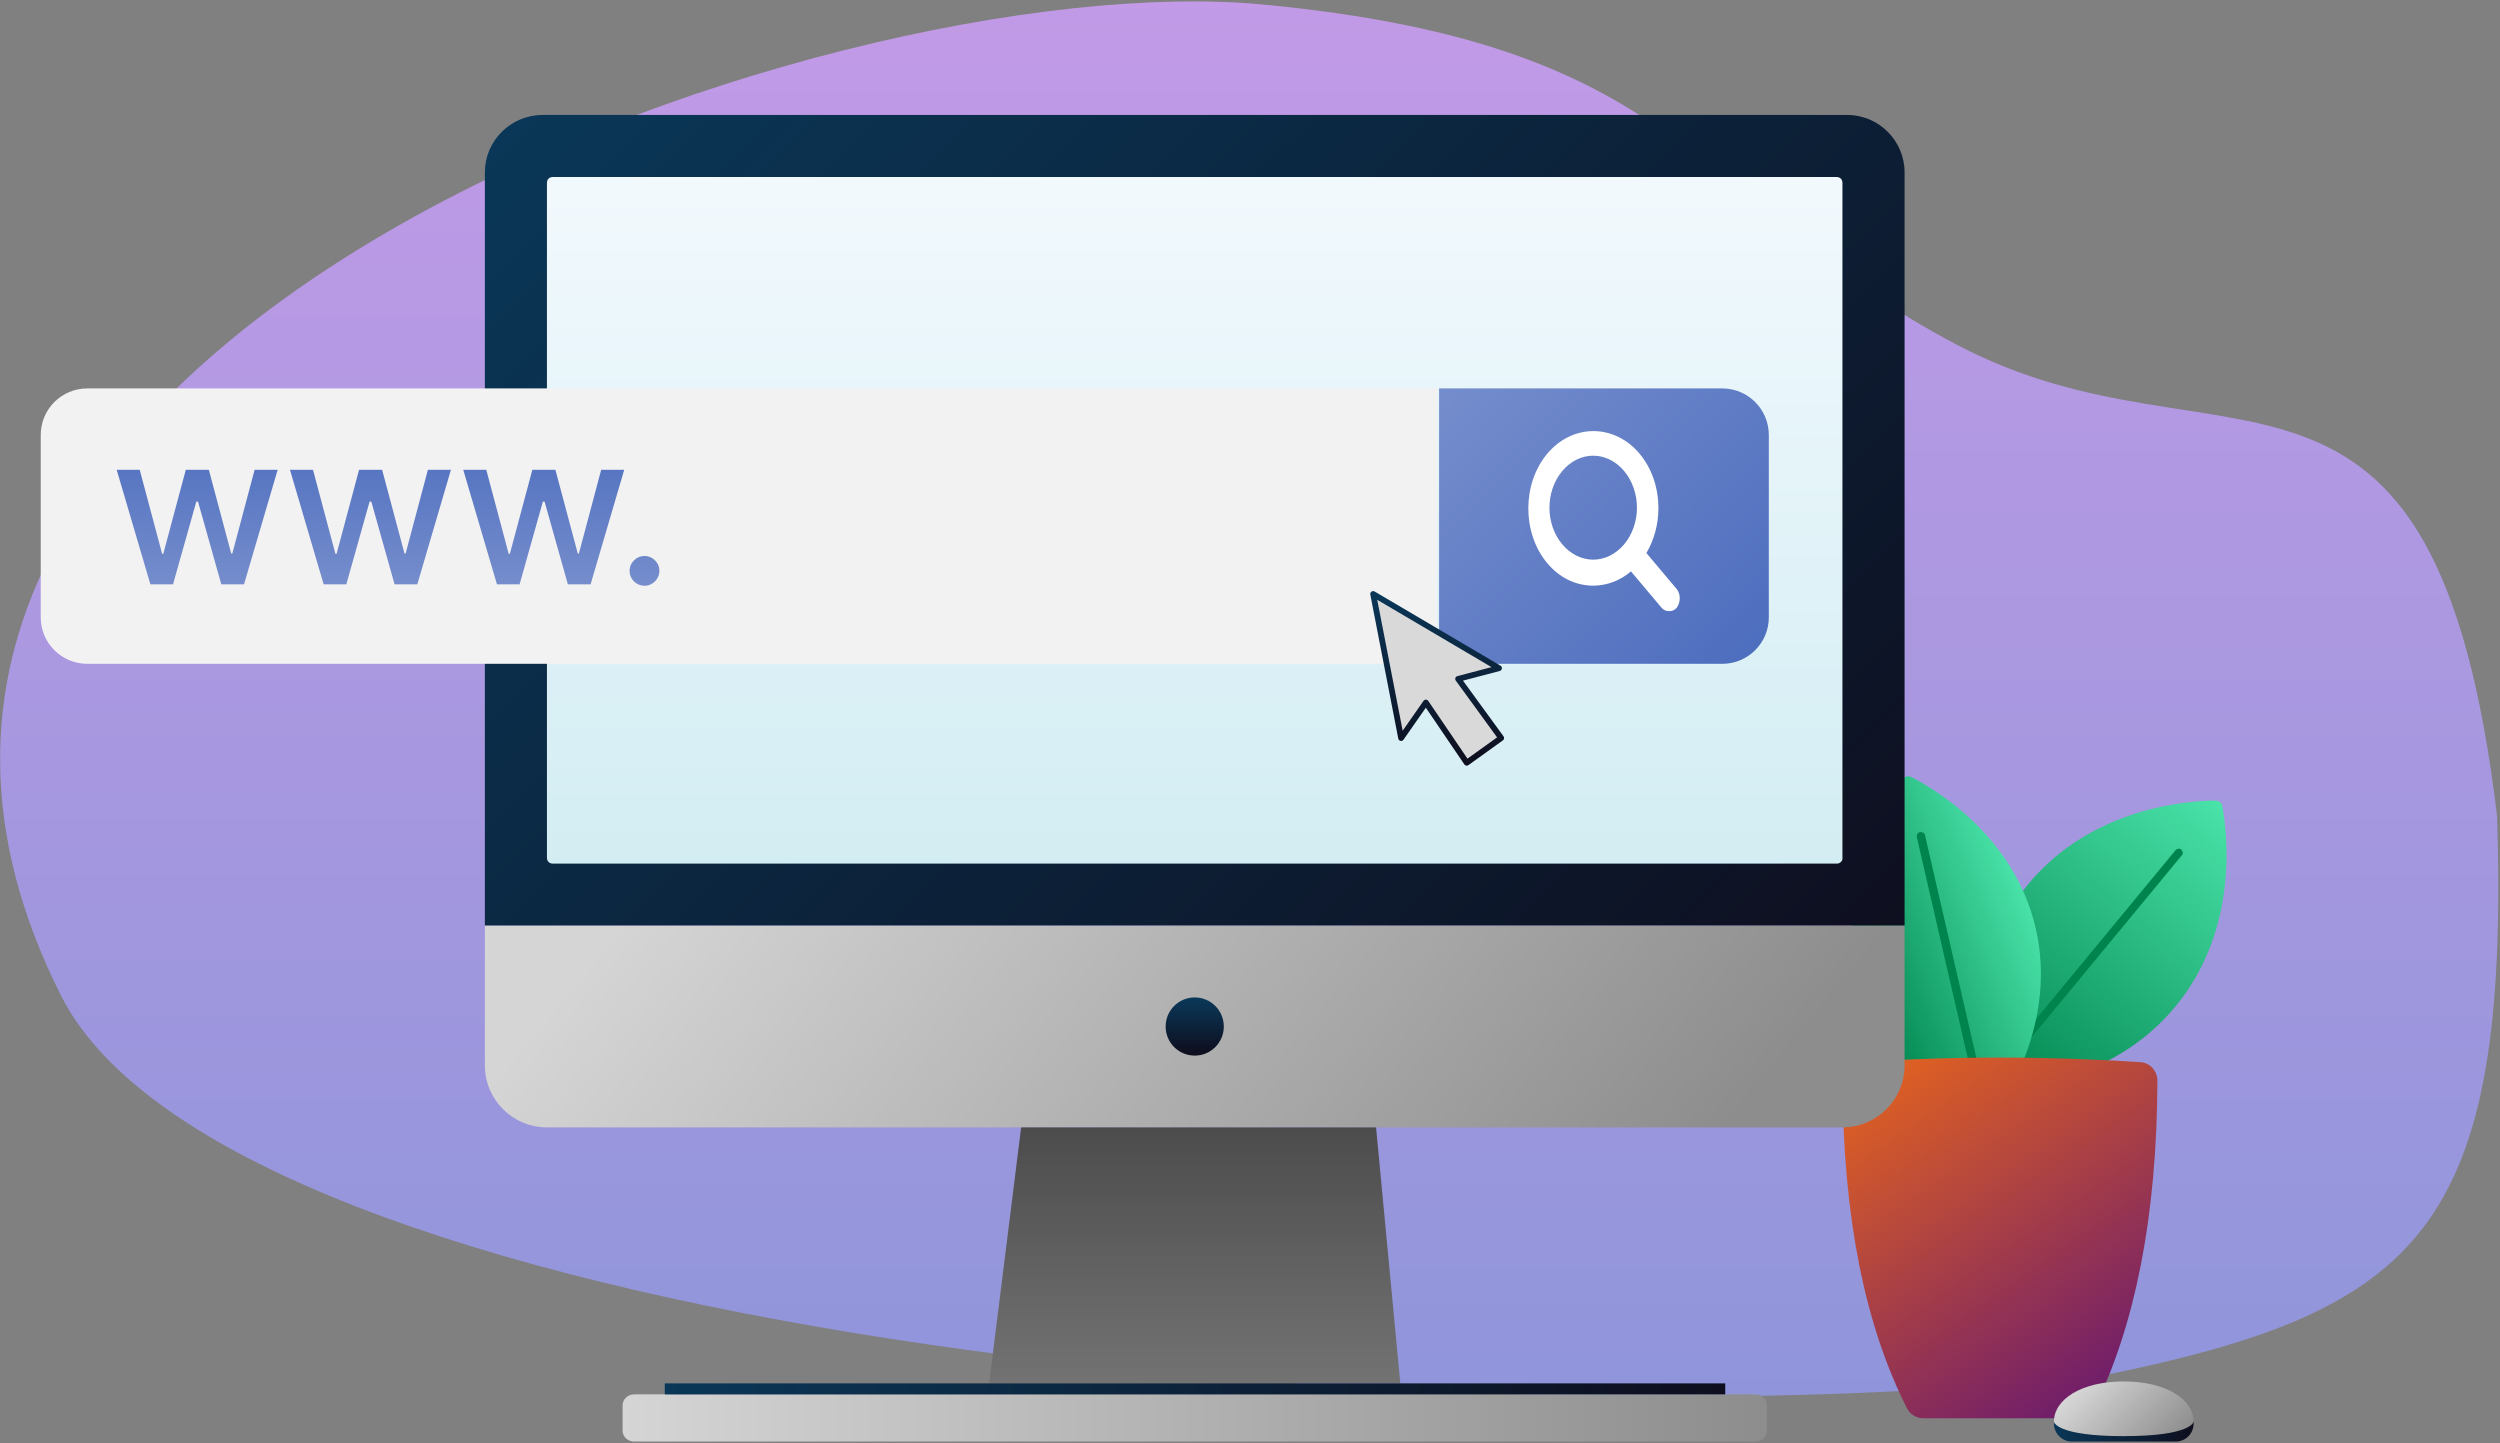 <?xml version="1.0" encoding="UTF-8"?>
<svg xmlns="http://www.w3.org/2000/svg" width="1289" height="744" viewBox="0 0 1289 744" fill="none">
  <rect x="0" y="0" width="1289" height="744" fill="#808080" stroke="none"/>
  <path d="M1009 177.772C872.388 105.81 874 23.272 650.5 2.272C427 -18.728 -138.592 175.725 31.457 513.322C118.175 685.484 735.202 748.152 1086.5 708.772C1247.9 675.385 1294.14 633.829 1287.5 420.772C1255.2 150.664 1145.61 249.733 1009 177.772Z" fill="url(#paint0_linear_19_5)"></path>
  <path d="M1121.75 518.843C1088.44 559.324 1037.41 562.064 1024.98 562.064C1023.29 562.064 1021.81 560.799 1021.6 559.324C1019.28 547.095 1012.32 496.494 1045.64 456.013C1078.95 415.532 1129.97 412.791 1142.41 412.791C1144.1 412.791 1145.57 414.056 1145.79 415.532C1148.1 427.76 1155.06 478.362 1121.75 518.843Z" fill="url(#paint1_linear_19_5)"></path>
  <path d="M1037.2 545.83C1036.78 545.83 1036.36 545.619 1035.94 545.408C1035.1 544.565 1034.88 543.3 1035.73 542.457L1121.75 438.302C1122.59 437.459 1123.86 437.248 1124.7 438.092C1125.54 438.935 1125.76 440.2 1124.91 441.043L1038.89 545.197C1038.47 545.408 1037.84 545.83 1037.2 545.83Z" fill="#00844E"></path>
  <path d="M1049.64 478.783C1060.82 527.487 1033.41 567.757 1026.24 577.245C1025.19 578.51 1023.5 578.932 1022.02 578.299C1011.48 573.028 969.103 548.782 957.718 500.078C946.332 451.374 973.952 411.104 981.121 401.617C982.175 400.351 983.861 399.93 985.337 400.562C996.09 406.044 1038.47 430.08 1049.64 478.783Z" fill="url(#paint2_linear_19_5)"></path>
  <path d="M1019.49 559.534C1018.44 559.534 1017.6 558.902 1017.38 557.848L988.289 431.556C988.078 430.501 988.711 429.236 989.976 429.026C991.03 428.815 992.295 429.447 992.506 430.501L1021.6 556.794C1021.81 557.848 1021.18 559.113 1019.91 559.324C1019.7 559.534 1019.49 559.534 1019.49 559.534Z" fill="#00844E"></path>
  <path d="M1112.36 557.21C1112.36 552.196 1108.54 547.898 1103.53 547.659C1089.92 546.704 1061.98 545.272 1031.18 545.272C1000.14 545.272 972.444 546.704 958.834 547.659C953.82 547.898 950 552.196 950 557.21C950.239 627.885 961.7 683.518 983.189 726.019C984.86 729.362 988.203 731.272 991.784 731.272H1071.29C1074.88 731.272 1078.22 729.123 1079.89 726.019C1100.66 683.518 1112.12 627.885 1112.36 557.21Z" fill="url(#paint3_linear_19_5)"></path>
  <path d="M982 88.846V477.272H250V88.846C250 72.687 263.22 59.272 279.821 59.272H952.486C968.78 59.272 982 72.687 982 88.846Z" fill="url(#paint4_linear_19_5)"></path>
  <path d="M947.213 445.272H285.053C283.221 445.272 282 444.069 282 442.264V94.279C282 92.475 283.221 91.272 285.053 91.272H946.908C948.74 91.272 949.961 92.475 949.961 94.279V442.264C950.266 443.768 948.739 445.272 947.213 445.272Z" fill="url(#paint5_linear_19_5)"></path>
  <path d="M982 477.272H250V549.272C250 566.945 264.327 581.272 282 581.272H950C967.673 581.272 982 566.945 982 549.272V477.272Z" fill="url(#paint6_linear_19_5)"></path>
  <path d="M709.5 581.272H526.5L510 713.272H722L709.5 581.272Z" fill="url(#paint7_linear_19_5)"></path>
  <path d="M616 544.272C624.284 544.272 631 537.556 631 529.272C631 520.987 624.284 514.272 616 514.272C607.716 514.272 601 520.987 601 529.272C601 537.556 607.716 544.272 616 544.272Z" fill="url(#paint8_linear_19_5)"></path>
  <path d="M905.037 743.272H326.963C323.683 743.272 321 740.725 321 737.611V724.593C321 721.479 323.683 718.932 326.963 718.932H905.037C908.317 718.932 911 721.479 911 724.593V737.611C911 740.725 908.317 743.272 905.037 743.272Z" fill="url(#paint9_linear_19_5)"></path>
  <path d="M889.535 713.272H342.764V718.932H889.535V713.272Z" fill="url(#paint10_linear_19_5)"></path>
  <path d="M1121.8 743.272H1068.2C1063.2 743.272 1059 739.072 1059 734.072V732.872H1131V734.072C1131 739.272 1126.8 743.272 1121.8 743.272Z" fill="url(#paint11_linear_19_5)"></path>
  <path d="M1095 712.272C1073.2 712.272 1059 721.472 1059 733.072C1059 733.072 1060 740.472 1095 740.472C1130 740.472 1131 733.072 1131 733.072C1131 721.472 1116.8 712.272 1095 712.272Z" fill="url(#paint12_linear_19_5)"></path>
  <path d="M741 200.272H45C31.745 200.272 21 211.017 21 224.272V318.272C21 331.527 31.745 342.272 45 342.272H741V200.272Z" fill="#F3F2F2"></path>
  <path d="M742 200.272H888C901.255 200.272 912 211.017 912 224.272V318.272C912 331.527 901.255 342.272 888 342.272H742V200.272Z" fill="url(#paint13_linear_19_5)"></path>
  <path d="M864.59 303.805L848.885 285.146C852.866 278.313 855.078 270.43 855.078 262.02C855.078 251.245 851.539 241.259 845.345 233.901C832.295 218.395 810.839 218.395 797.788 233.901C784.737 249.406 784.737 274.897 797.788 290.402C804.203 298.023 812.608 301.965 821.456 301.965C828.534 301.965 835.391 299.337 840.921 294.607L856.626 313.266C857.732 314.58 859.06 315.105 860.608 315.105C862.156 315.105 863.484 314.58 864.59 313.266C866.58 310.375 866.58 306.433 864.59 303.805ZM805.53 280.679C796.682 270.167 796.682 253.348 805.53 242.836C809.954 237.58 815.705 234.952 821.456 234.952C827.207 234.952 832.958 237.58 837.382 242.836C841.585 247.829 844.018 254.662 844.018 261.757C844.018 268.853 841.585 275.686 837.382 280.679C833.18 285.672 827.428 288.563 821.456 288.563C815.484 288.563 809.733 285.672 805.53 280.679Z" fill="white"></path>
  <path d="M77.531 301.272L60.153 242.215H72.033L83.606 285.585H84.183L95.794 242.215H107.675L119.209 285.393H119.786L131.282 242.215H143.163L125.822 301.272H114.096L102.1 258.633H101.215L89.22 301.272H77.531ZM166.875 301.272L149.497 242.215H161.377L172.95 285.585H173.527L185.138 242.215H197.019L208.553 285.393H209.13L220.626 242.215H232.507L215.166 301.272H203.44L191.444 258.633H190.56L178.564 301.272H166.875ZM256.22 301.272L238.841 242.215H250.722L262.294 285.585H262.871L274.483 242.215H286.363L297.898 285.393H298.474L309.97 242.215H321.851L304.511 301.272H292.784L280.788 258.633H279.904L267.908 301.272H256.22ZM332.299 302.002C330.197 302.002 328.39 301.259 326.878 299.772C325.366 298.26 324.609 296.44 324.609 294.313C324.609 292.211 325.366 290.417 326.878 288.93C328.39 287.418 330.197 286.661 332.299 286.661C334.401 286.661 336.208 287.418 337.72 288.93C339.233 290.417 339.989 292.211 339.989 294.313C339.989 295.722 339.63 297.017 338.912 298.196C338.22 299.349 337.297 300.272 336.144 300.964C334.99 301.656 333.709 302.002 332.299 302.002Z" fill="url(#paint14_linear_19_5)"></path>
  <path d="M722.42 380.527L708 306.272L772.891 344.507L751.815 350.049L774 380.527L756.252 393.272L735.176 362.24L722.42 380.527Z" fill="#D9D9D9" stroke="url(#paint15_linear_19_5)" stroke-width="3" stroke-linejoin="round"></path>
  <defs>
    <linearGradient id="paint0_linear_19_5" x1="639.575" y1="-132.89" x2="639.575" y2="746.797" gradientUnits="userSpaceOnUse">
      <stop stop-color="#CB9BE9"></stop>
      <stop offset="1" stop-color="#8E95DA"></stop>
    </linearGradient>
    <linearGradient id="paint1_linear_19_5" x1="1144.32" y1="414.287" x2="1023.11" y2="560.471" gradientUnits="userSpaceOnUse">
      <stop stop-color="#49E2A8"></stop>
      <stop offset="1" stop-color="#00844E"></stop>
    </linearGradient>
    <linearGradient id="paint2_linear_19_5" x1="1048.22" y1="469.93" x2="955.632" y2="510.614" gradientUnits="userSpaceOnUse">
      <stop stop-color="#49E2A8"></stop>
      <stop offset="1" stop-color="#00844E"></stop>
    </linearGradient>
    <linearGradient id="paint3_linear_19_5" x1="971.851" y1="531.431" x2="1100.65" y2="716.573" gradientUnits="userSpaceOnUse">
      <stop stop-color="#E9661C"></stop>
      <stop offset="1" stop-color="#6A1A6E"></stop>
    </linearGradient>
    <linearGradient id="paint4_linear_19_5" x1="332.034" y1="-4.761" x2="911.453" y2="579.498" gradientUnits="userSpaceOnUse">
      <stop stop-color="#0A3757"></stop>
      <stop offset="1" stop-color="#0E0E1E"></stop>
    </linearGradient>
    <linearGradient id="paint5_linear_19_5" x1="616.132" y1="91.206" x2="616.132" y2="448.936" gradientUnits="userSpaceOnUse">
      <stop stop-color="#F2F9FD"></stop>
      <stop offset="1" stop-color="#D2EDF3"></stop>
    </linearGradient>
    <linearGradient id="paint6_linear_19_5" x1="420" y1="355.772" x2="808.563" y2="679.495" gradientUnits="userSpaceOnUse">
      <stop stop-color="#D5D5D5"></stop>
      <stop offset="1" stop-color="#8D8D8D"></stop>
    </linearGradient>
    <linearGradient id="paint7_linear_19_5" x1="616" y1="713.897" x2="616" y2="581.272" gradientUnits="userSpaceOnUse">
      <stop stop-color="#737373"></stop>
      <stop offset="1" stop-color="#4D4C4D"></stop>
    </linearGradient>
    <linearGradient id="paint8_linear_19_5" x1="616.141" y1="515.428" x2="616.141" y2="543.067" gradientUnits="userSpaceOnUse">
      <stop stop-color="#0A3757"></stop>
      <stop offset="1" stop-color="#0E0E1E"></stop>
    </linearGradient>
    <linearGradient id="paint9_linear_19_5" x1="320.917" y1="731.202" x2="911.081" y2="731.202" gradientUnits="userSpaceOnUse">
      <stop stop-color="#D5D5D5"></stop>
      <stop offset="1" stop-color="#8D8D8D"></stop>
    </linearGradient>
    <linearGradient id="paint10_linear_19_5" x1="342.625" y1="716.187" x2="889.374" y2="716.187" gradientUnits="userSpaceOnUse">
      <stop stop-color="#0A3757"></stop>
      <stop offset="1" stop-color="#0E0E1E"></stop>
    </linearGradient>
    <linearGradient id="paint11_linear_19_5" x1="1058.97" y1="738.146" x2="1130.96" y2="738.146" gradientUnits="userSpaceOnUse">
      <stop stop-color="#0A3757"></stop>
      <stop offset="1" stop-color="#0E0E1E"></stop>
    </linearGradient>
    <linearGradient id="paint12_linear_19_5" x1="1076.53" y1="711.794" x2="1115.4" y2="750.66" gradientUnits="userSpaceOnUse">
      <stop stop-color="#D5D5D5"></stop>
      <stop offset="1" stop-color="#8D8D8D"></stop>
    </linearGradient>
    <linearGradient id="paint13_linear_19_5" x1="912" y1="332.129" x2="759.615" y2="182.35" gradientUnits="userSpaceOnUse">
      <stop stop-color="#4D6DBE"></stop>
      <stop offset="1" stop-color="#758DCC"></stop>
    </linearGradient>
    <linearGradient id="paint14_linear_19_5" x1="308.5" y1="222.272" x2="308.5" y2="301.272" gradientUnits="userSpaceOnUse">
      <stop stop-color="#4D6DBE"></stop>
      <stop offset="1" stop-color="#758DCC"></stop>
    </linearGradient>
    <linearGradient id="paint15_linear_19_5" x1="741" y1="306.272" x2="741" y2="393.272" gradientUnits="userSpaceOnUse">
      <stop stop-color="#0A3757"></stop>
      <stop offset="1" stop-color="#0E0E1E"></stop>
    </linearGradient>
  </defs>
</svg>
